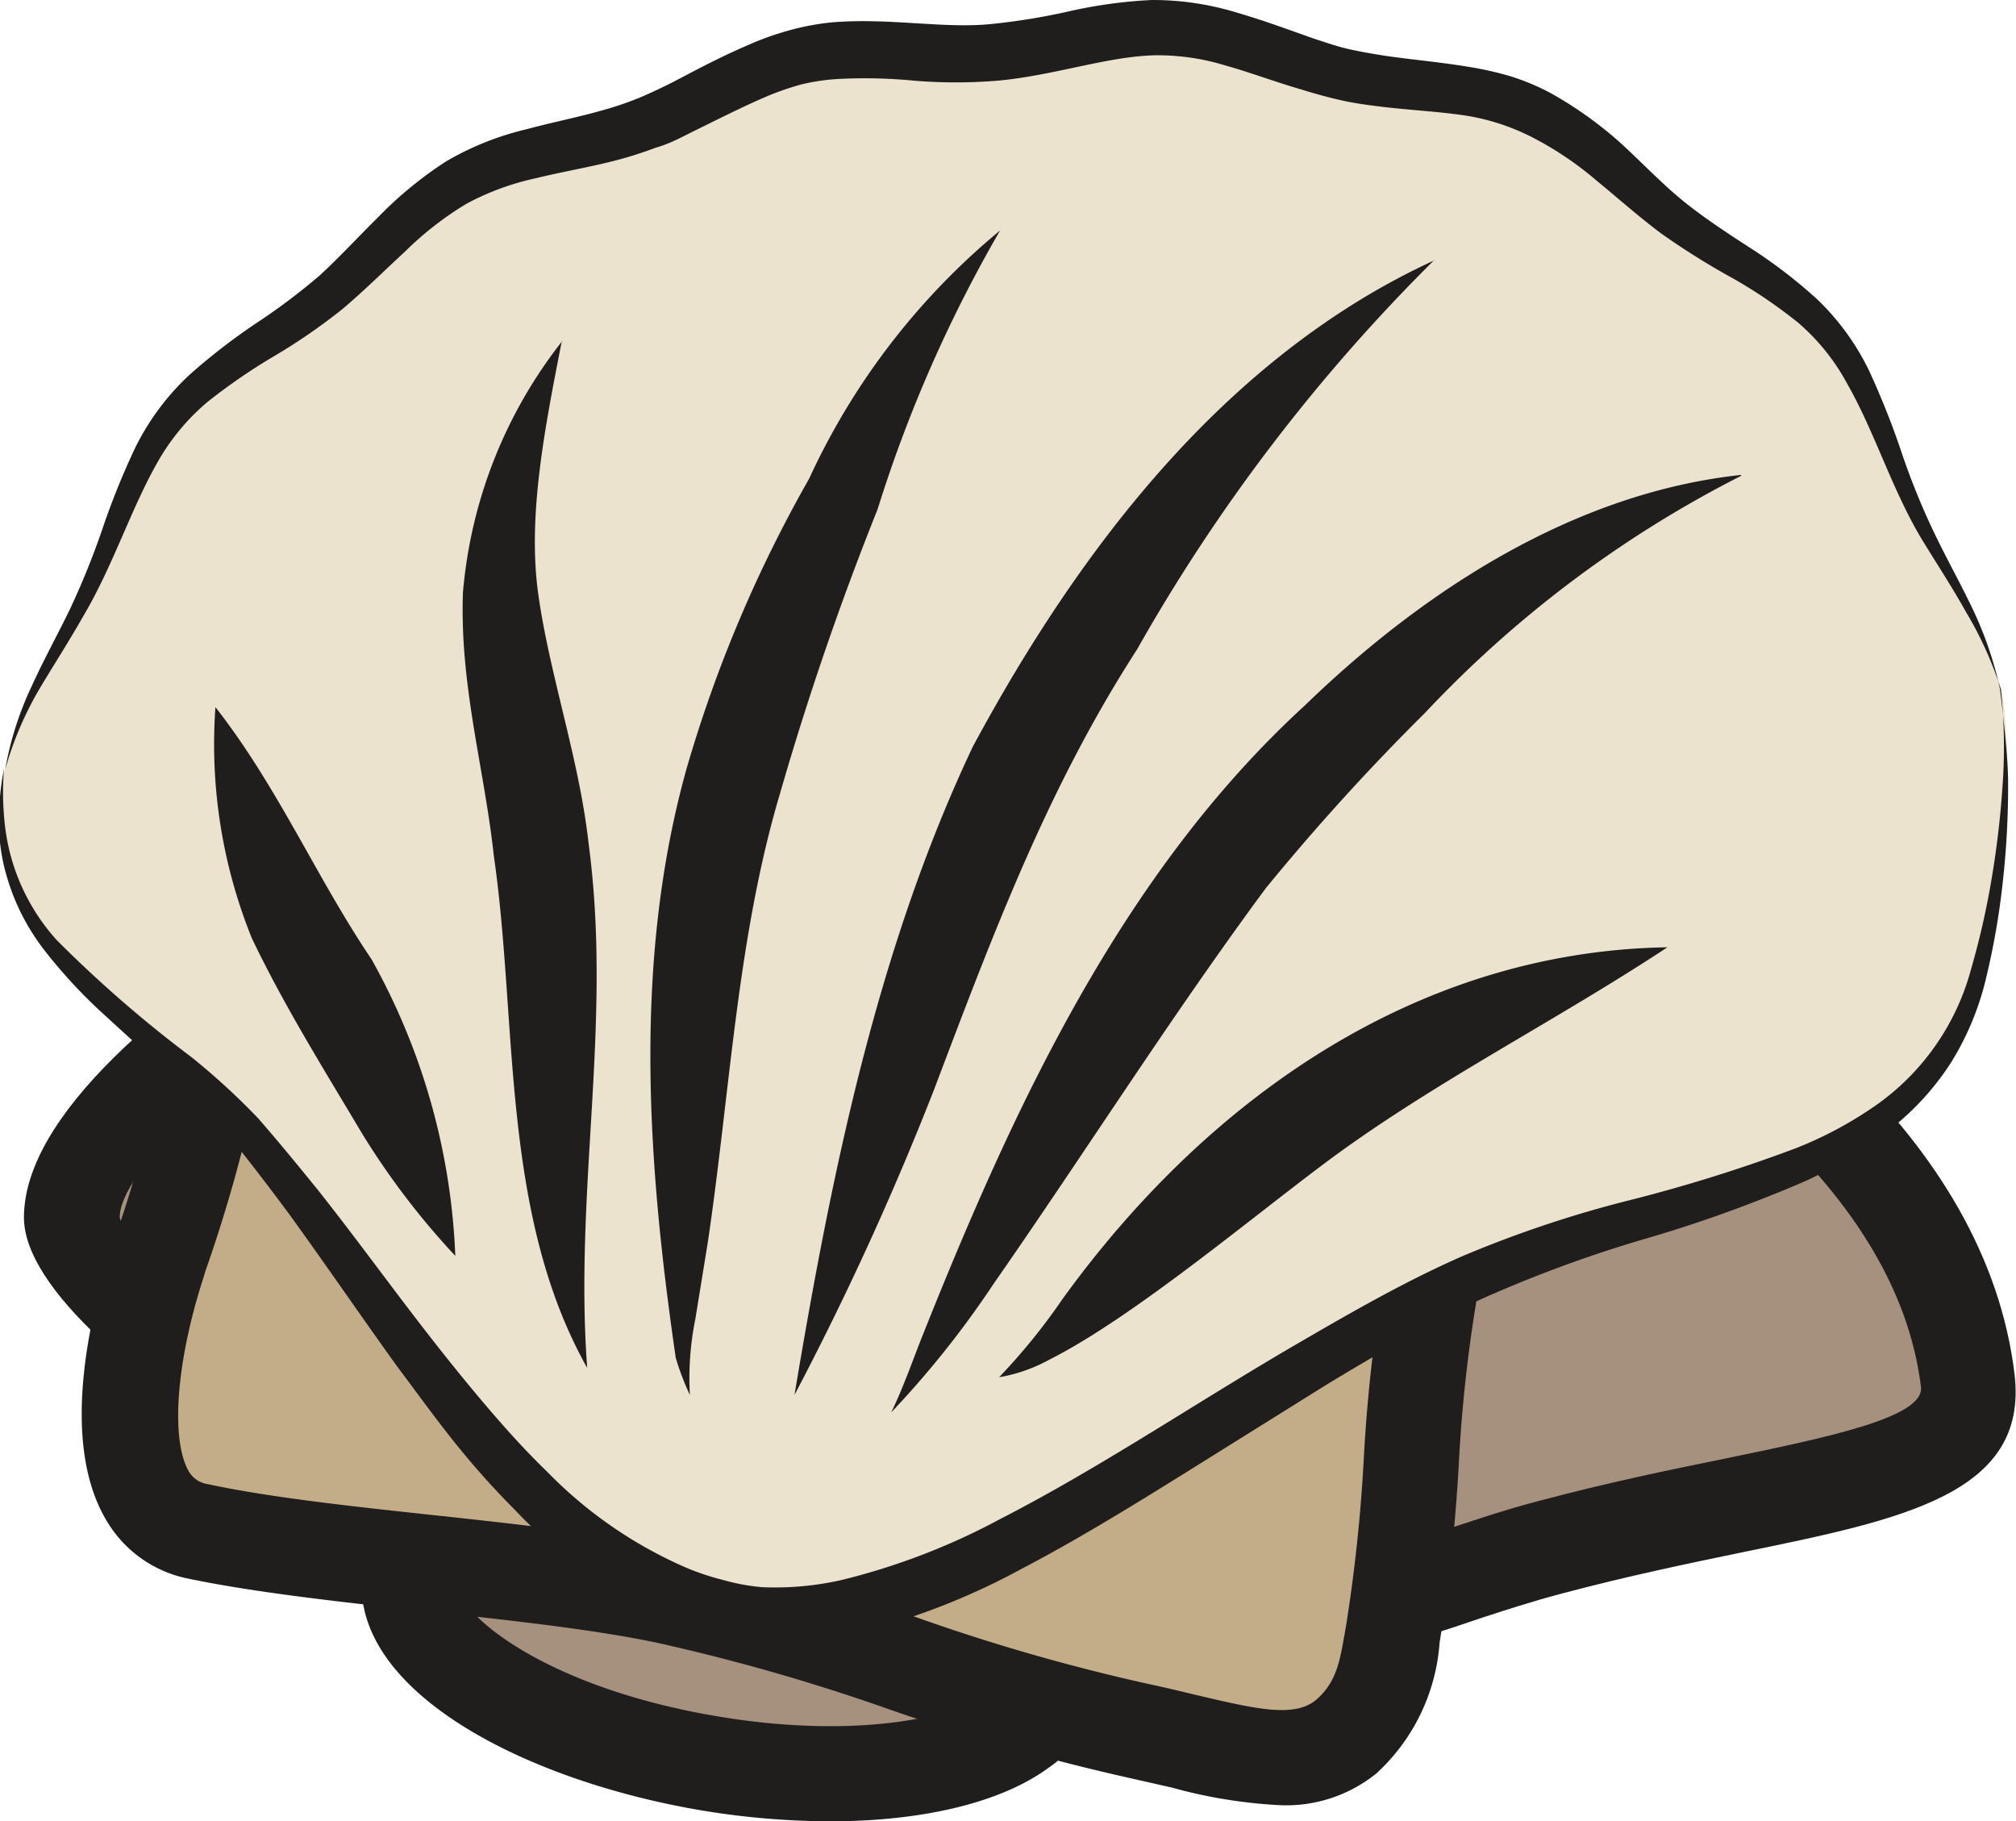 <svg xmlns="http://www.w3.org/2000/svg" viewBox="0 0 84.22 76.08"><defs><style>.cls-1{fill:#a6907e;}.cls-2{fill:#201d1d;}.cls-3{fill:#c3ad88;}.cls-4{fill:#ebe3ce;}</style></defs><g id="Layer_2" data-name="Layer 2"><g id="family_friendly" data-name="family friendly"><g id="scalloping"><path class="cls-1" d="M38,29.93c7.8,0,42,9.46,44.17,27.72.52,4.31-7.17,4.25-17.45,7-7.64,2-6.52,4.16-34.2,1.75C20.51,65.5,3,54.83,3,50.86,3,43.55,30.21,29.93,38,29.93Z"/><path class="cls-2" d="M49.46,69.46c-4.27,0-10.23-.32-19.09-1.09C20.51,67.51,1,56.73,1,50.86,1,42.46,24,31,34.55,28.46v-.53H38c8.14,0,43.79,9.83,46.16,29.48.59,5-4.68,6.06-11.36,7.43-2.27.47-4.83,1-7.57,1.73-1.28.34-2.31.68-3.3,1C58.83,68.63,56.37,69.46,49.46,69.46ZM38,31.93c-3.43,0-11.8,3.21-19.47,7.47C9.24,44.57,5,49,5,50.86c.6,2.53,15.76,12.66,25.72,13.53,22.38,2,25.56.88,30-.6,1-.33,2.15-.72,3.56-1.09,2.84-.76,5.47-1.3,7.78-1.77,4.3-.89,8.35-1.72,8.19-3C78.26,41.68,46.11,31.93,38,31.93Z"/><ellipse class="cls-1" cx="30.54" cy="68.03" rx="5.69" ry="13.58" transform="translate(-41.63 86.79) rotate(-80.39)"/><path class="cls-2" d="M34.68,76.08a33.17,33.17,0,0,1-5.22-.43c-7.62-1.25-15-5.11-14.31-10.07a5,5,0,0,1,2.13-3.35c2.83-2.1,8.33-2.8,14.34-1.81,7.62,1.24,15,5.1,14.31,10.07a5,5,0,0,1-2.12,3.35C41.83,75.3,38.54,76.08,34.68,76.08ZM26.42,64c-3.26,0-5.67.65-6.76,1.46-.19.14-.51.41-.54.67-.15,1.11,3.41,4.35,11,5.59,5.56.91,9.77.08,11.33-1.08.18-.14.5-.41.53-.67.16-1.11-3.4-4.35-11-5.59h0A28.28,28.28,0,0,0,26.42,64Z"/><path class="cls-3" d="M14,24c6.89,1.46,14.16,4.37,21.07,5.76,8.39,1.7,16.43,1.87,24.81,3.65,2.18.46,4.15,1.45,3.57,4.77C62.62,43,61,47.89,59.94,52.78c-1.07,5.16-.84,10.35-1.75,15.52-.25,1.44-.54,3.12-1.93,4.24-2.06,1.68-5.06.54-8.57-.21-7.74-1.64-12.1-4-19.84-5.67C22.46,65.52,13.68,65.12,8.29,64c-3.9-.83-3.09-6.93-1.71-11.22a64.5,64.5,0,0,0,2.47-9.14C9.7,39.6,8.94,23,14,24Z"/><path class="cls-2" d="M53.55,75.41a20.79,20.79,0,0,1-4.6-.74l-1.68-.38A90.47,90.47,0,0,1,37.14,71.4a83.84,83.84,0,0,0-9.7-2.78c-2.6-.55-6.15-.94-9.59-1.31s-7.18-.78-10-1.37a5.12,5.12,0,0,1-3.44-2.49c-1.9-3.27-.66-8.49.25-11.31l.1-.3a59.88,59.88,0,0,0,2.29-8.55c.14-.82.21-2.4.3-4.23.37-7.84.88-14,3.78-16.25a3.84,3.84,0,0,1,3.27-.74h0c3.45.73,7,1.81,10.42,2.86s7.18,2.2,10.63,2.89c4,.81,8,1.28,11.9,1.73,4.2.48,8.54,1,12.94,1.92,5.07,1.07,5.58,4.44,5.12,7.07s-1.22,5.51-1.93,8.19c-.57,2.12-1.16,4.32-1.6,6.46a61.06,61.06,0,0,0-.94,8,72,72,0,0,1-.8,7.43,8.2,8.2,0,0,1-2.64,5.46A6,6,0,0,1,53.55,75.41ZM13.55,26c-1.61.89-2,10.21-2.19,13.27-.09,2-.17,3.65-.34,4.7a61.45,61.45,0,0,1-2.44,9.13l-.09.3c-1.13,3.5-1.37,6.74-.6,8.07A1.11,1.11,0,0,0,8.7,62c2.6.56,6.15.94,9.59,1.31s7.18.79,10,1.38A86.4,86.4,0,0,1,38.4,67.6a82,82,0,0,0,9.7,2.77c.61.13,1.19.27,1.77.41,2.59.61,4.22,1,5.13.21s1-1.81,1.22-3a67,67,0,0,0,.75-7,67.33,67.33,0,0,1,1-8.53c.47-2.25,1.07-4.51,1.65-6.69.73-2.71,1.41-5.27,1.86-7.84.26-1.5,0-2-2-2.47C55.26,34.49,51,34,46.91,33.52c-4-.46-8.07-.94-12.23-1.78-3.64-.73-7.39-1.88-11-3-3.35-1-6.81-2.09-10.08-2.78Z"/><path class="cls-4" d="M83.85,33.16a38.25,38.25,0,0,1-.46,4,35.42,35.42,0,0,1-.88,3.89A10.33,10.33,0,0,1,78.29,47a15.69,15.69,0,0,1-3.16,1.68,67.79,67.79,0,0,1-6.91,2.19,47.85,47.85,0,0,0-7.07,2.39c-2.29,1.07-4.48,2.29-6.64,3.56-4.32,2.53-8.45,5.39-12.76,7.64a27.8,27.8,0,0,1-6.58,2.62,12.28,12.28,0,0,1-3.34.31,8.79,8.79,0,0,1-1.63-.25,11,11,0,0,1-1.59-.53A18.61,18.61,0,0,1,22.8,62.5c-.87-.87-1.71-1.8-2.52-2.77s-1.61-2-2.4-3c-1.56-2-3.07-4.17-4.68-6.22-.81-1-1.64-2-2.51-3a28.69,28.69,0,0,0-2.8-2.72,52.16,52.16,0,0,1-5.66-5A9,9,0,0,1,.37,36.48,9.59,9.59,0,0,1,0,34.53a17.66,17.66,0,0,1,.2-2.4,11,11,0,0,1,1.26-3c.59-1,1.24-2.06,1.85-3.12,1.25-2.14,2-4.58,3.13-6.59a9.39,9.39,0,0,1,2.11-2.58,23.82,23.82,0,0,1,2.76-1.93,25,25,0,0,0,2.91-2.06c.93-.8,1.77-1.65,2.61-2.43a13.55,13.55,0,0,1,2.58-2,11.15,11.15,0,0,1,2.93-1.09c1.05-.26,2.16-.46,3.3-.75A14.72,14.72,0,0,0,27.37,6c.56-.22,1.1-.46,1.63-.72,1.05-.5,2-1.05,3-1.46a11.13,11.13,0,0,1,1.46-.52A9,9,0,0,1,35,3.1a21.84,21.84,0,0,1,3.21.08,22.54,22.54,0,0,0,3.5,0c2.39-.23,4.55-1,6.56-1.08a9.68,9.68,0,0,1,3,.43c1,.29,2.07.7,3.18,1a15.5,15.5,0,0,0,1.72.47c.59.12,1.16.21,1.74.27,1.14.14,2.25.21,3.31.36a9.13,9.13,0,0,1,3,.86,14.55,14.55,0,0,1,2.68,1.84c.88.72,1.75,1.52,2.72,2.25a29.72,29.72,0,0,0,3,1.92,19.41,19.41,0,0,1,2.75,1.9,9.3,9.3,0,0,1,2.08,2.62c1.14,2,1.86,4.47,3.11,6.61.61,1.06,1.27,2.06,1.86,3.11a14.6,14.6,0,0,1,1.24,3.29A25,25,0,0,1,83.85,33.16Z"/><path class="cls-2" d="M83.55,28.78a0,0,0,0,0,0,0,15.15,15.15,0,0,0-1.15-3.36c-.52-1.09-1.11-2.14-1.62-3.21a30.12,30.12,0,0,1-1.34-3.31,33.77,33.77,0,0,0-1.36-3.42,10.35,10.35,0,0,0-2.19-3,21,21,0,0,0-2.83-2.16c-1-.65-1.9-1.24-2.75-1.93S68.62,6.82,67.73,6A16.22,16.22,0,0,0,64.8,3.9a9.5,9.5,0,0,0-1.72-.72,14,14,0,0,0-1.74-.39C60.19,2.6,59.07,2.5,58,2.35c-.54-.08-1.06-.17-1.57-.28s-1-.28-1.52-.45c-1-.35-2.09-.76-3.23-1.09A12,12,0,0,0,48.11,0a20,20,0,0,0-3.48.48A27.47,27.47,0,0,1,41.45,1c-2,.21-4.24-.26-6.65-.07A10.5,10.5,0,0,0,33,1.26a12.07,12.07,0,0,0-1.72.61c-1.1.47-2.11,1-3.09,1.52-.49.25-1,.49-1.47.69a13.73,13.73,0,0,1-1.49.51c-1,.29-2.12.51-3.24.81a12.17,12.17,0,0,0-3.35,1.34A16.12,16.12,0,0,0,15.8,9.07c-.85.84-1.63,1.69-2.45,2.44a26.22,26.22,0,0,1-2.66,2,26.06,26.06,0,0,0-2.8,2.17,10.53,10.53,0,0,0-2.23,3,31.61,31.61,0,0,0-1.38,3.41,33.35,33.35,0,0,1-1.34,3.32c-.51,1.06-1.1,2.12-1.6,3.22A13.54,13.54,0,0,0,.22,32.13a14,14,0,0,1,1.4-3.3c.59-1,1.24-2,1.84-3.06,1.25-2.1,2-4.49,3.12-6.46a9.24,9.24,0,0,1,2.1-2.53,24.71,24.71,0,0,1,2.75-1.89,24.44,24.44,0,0,0,2.9-2c.92-.78,1.75-1.61,2.59-2.38a13.65,13.65,0,0,1,2.57-2,11,11,0,0,1,2.92-1.07c1-.25,2.15-.44,3.28-.73a15.91,15.91,0,0,0,1.7-.54C28,6,28.49,5.72,29,5.47c1-.49,2-1,3-1.43a12.07,12.07,0,0,1,1.46-.51A8.83,8.83,0,0,1,35,3.3a21.5,21.5,0,0,1,3.19.07,21.24,21.24,0,0,0,3.49,0c2.37-.22,4.53-1,6.53-1.06a9.7,9.7,0,0,1,3,.43c1,.28,2.06.68,3.16,1,.55.17,1.12.33,1.71.46s1.16.2,1.73.27c1.14.13,2.25.19,3.3.34A9.26,9.26,0,0,1,64,5.73a13.82,13.82,0,0,1,2.68,1.8c.87.71,1.74,1.49,2.7,2.21a31,31,0,0,0,3,1.88,20.58,20.58,0,0,1,2.74,1.86,9,9,0,0,1,2.06,2.57c1.14,2,1.85,4.38,3.1,6.47.61,1,1.27,2,1.86,3.06a15.1,15.1,0,0,1,1.45,3.22,22.78,22.78,0,0,1,.07,4,39.18,39.18,0,0,1-.46,3.92,33.5,33.5,0,0,1-.87,3.81,10.16,10.16,0,0,1-4.21,5.81,16.17,16.17,0,0,1-3.14,1.64,64.71,64.71,0,0,1-6.88,2.15,48,48,0,0,0-7,2.34c-2.28,1-4.46,2.24-6.61,3.49-4.3,2.48-8.41,5.29-12.7,7.49A28,28,0,0,1,35.16,66a12.56,12.56,0,0,1-3.33.3A8.8,8.8,0,0,1,30.21,66a10.48,10.48,0,0,1-1.58-.53,18.24,18.24,0,0,1-5.78-4c-.88-.85-1.71-1.77-2.52-2.72s-1.6-1.93-2.38-2.93c-1.56-2-3.06-4.08-4.66-6.1-.81-1-1.63-2-2.5-3A29.11,29.11,0,0,0,8,44.16a52.09,52.09,0,0,1-5.63-4.89A8.61,8.61,0,0,1,.52,36,8.79,8.79,0,0,1,.17,34.1a11.82,11.82,0,0,1,0-2,11.88,11.88,0,0,0-.22,2,8.52,8.52,0,0,0,.2,2,9.22,9.22,0,0,0,1.71,3.6,21.43,21.43,0,0,0,2.64,2.82c.93.86,1.87,1.69,2.77,2.55a28.35,28.35,0,0,1,2.55,2.7c.8,1,1.56,2,2.3,3,1.49,2.06,2.94,4.18,4.45,6.28.75,1,1.53,2.08,2.34,3.1s1.68,2,2.59,2.91a20.58,20.58,0,0,0,6.33,4.57,12.9,12.9,0,0,0,1.87.65,10.93,10.93,0,0,0,2,.3,14.2,14.2,0,0,0,3.86-.31,28.9,28.9,0,0,0,7.07-2.71c2.22-1.16,4.35-2.46,6.46-3.77l6.28-3.92c2.09-1.27,4.22-2.5,6.37-3.54a54.24,54.24,0,0,1,6.74-2.51,56.83,56.83,0,0,0,7-2.51,17.88,17.88,0,0,0,3.3-2,11.22,11.22,0,0,0,2.71-2.9A11.84,11.84,0,0,0,83,40.73a31.21,31.21,0,0,0,.68-4,35.61,35.61,0,0,0,.21-4C83.9,31.47,83.55,28.8,83.55,28.78Z"/><path class="cls-2" d="M9,29.54c2.61,3.33,4.21,7.11,6.52,10.53a27.56,27.56,0,0,1,3.5,12.39,31.82,31.82,0,0,1-3.9-5.12c-1.65-2.77-3.26-5.35-4.6-8.15A21.61,21.61,0,0,1,9,29.54Z"/><path class="cls-2" d="M23.47,14.25c-.71,3.62-1.42,7.23-1,10.45.46,3.41,1.73,7,2.12,10.54,1,7.51-.61,14.43-.06,21.9-3.63-6.46-2.89-14.42-3.9-21.39-.4-3.68-1.43-7.11-1.29-11a19.65,19.65,0,0,1,4.17-10.53Z"/><path class="cls-2" d="M41.79,9.61a57.17,57.17,0,0,0-5.13,11.67A125.47,125.47,0,0,0,32.57,33.2c-1.78,6-2.07,12.44-3,18.69l-.52,3.2a12.47,12.47,0,0,0-.23,3.18,11,11,0,0,1-.59-1.55c-1.18-8.12-1.79-16.54.44-24.57A55.88,55.88,0,0,1,33.8,20a29.35,29.35,0,0,1,8-10.39Z"/><path class="cls-2" d="M59.91,10.87A74.62,74.62,0,0,0,47.5,27.13C43.75,32.94,41.49,39,39,45.57a125.83,125.83,0,0,1-5.81,12.7c1.54-9.2,3.44-18.61,7.45-27.08,4.46-8.29,10.59-16.33,19.29-20.32Z"/><path class="cls-2" d="M72.75,19.87a47.8,47.8,0,0,0-13.22,9.91,94.81,94.81,0,0,0-6.64,7.31C49,42.34,45.27,48.23,41.5,53.64A39.65,39.65,0,0,1,37.23,59c.49-1,.87-2.1,1.29-3.16,3.8-9.53,8.32-19.35,16-26.38,5-4.84,11.28-8.87,18.2-9.62Z"/><path class="cls-2" d="M69.66,39.57C65,42.64,60.11,45.1,55.72,48.31,52.46,50.71,47.4,55,43.83,56.8a6.67,6.67,0,0,1-2.09.73,25.94,25.94,0,0,0,2.65-3.27c6-8.3,14.74-14.52,25.27-14.69Z"/></g></g></g></svg>